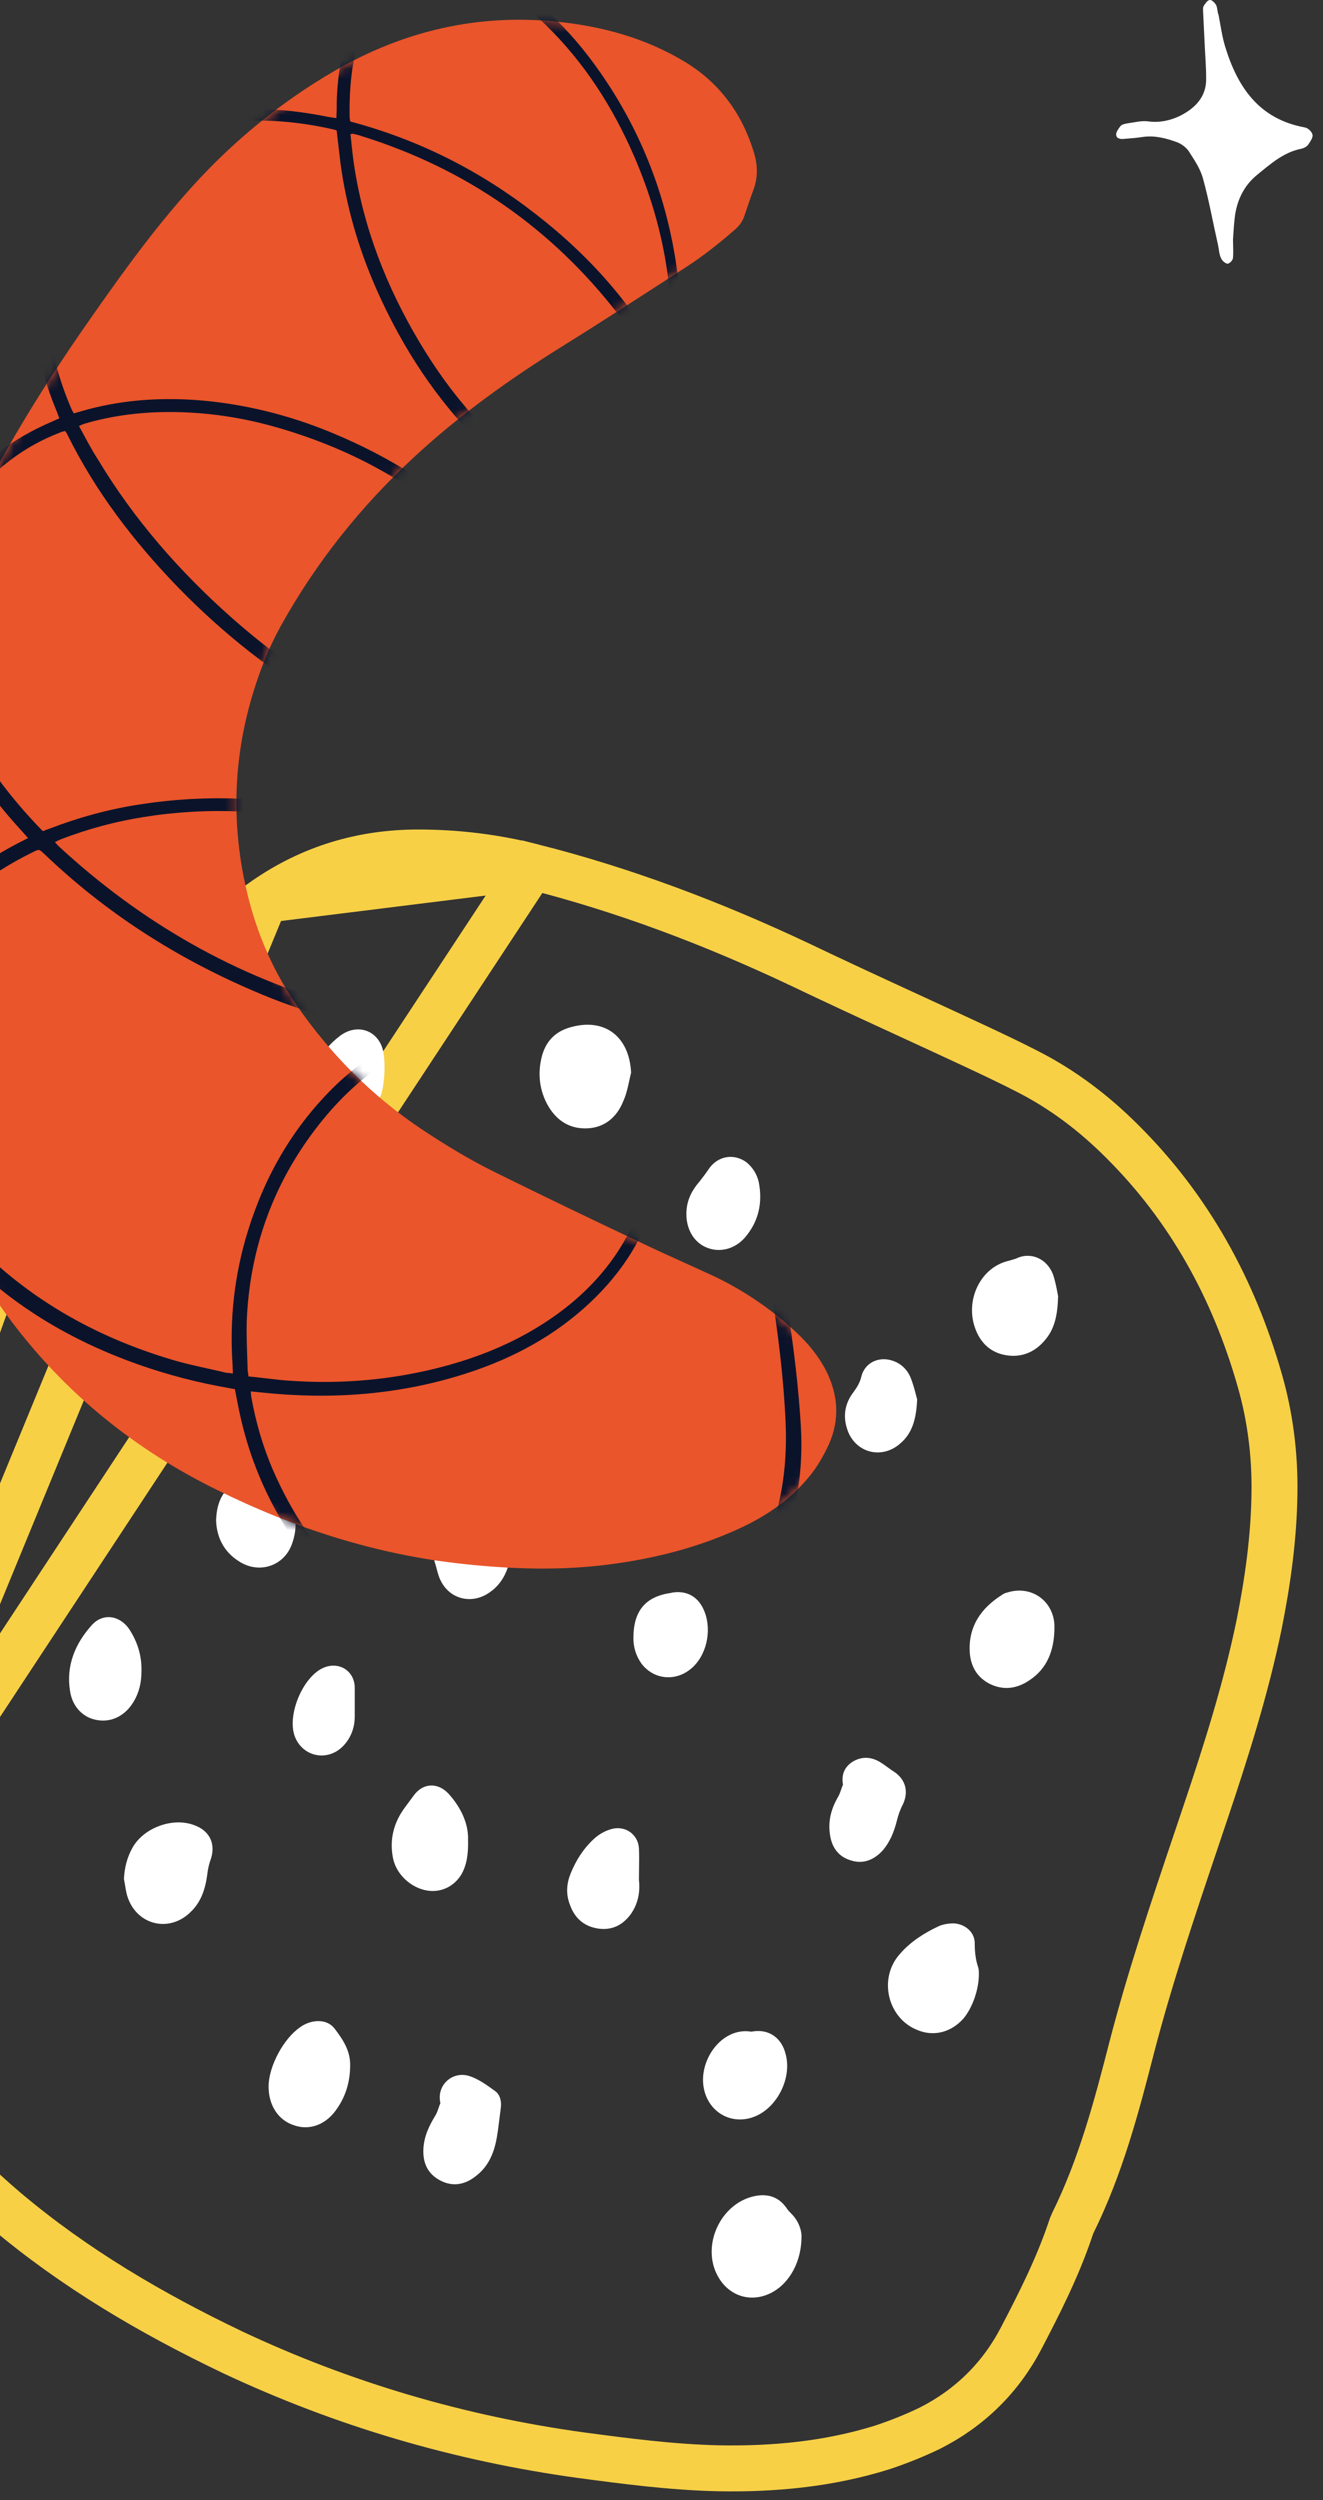 <svg width="144" height="272" viewBox="0 0 144 272" fill="none" xmlns="http://www.w3.org/2000/svg">
<rect x="0" y="0" width="144" height="272" fill="#333333" stroke="none"/>
<path d="M-15.59 205.931V206.022C-15.59 209.587 -15.368 213.2 -14.741 216.788L-14.741 216.79C-13.745 222.469 -11.398 227.51 -7.843 231.939L-7.842 231.941C-5.276 235.134 -2.391 237.898 0.604 240.449L0.612 240.456C8.132 246.806 16.558 251.73 25.283 255.9L25.29 255.904L25.297 255.907C37.383 261.591 50.019 265.287 63.197 267.107L63.209 267.108C68.059 267.755 73.119 268.425 78.204 268.537L78.212 268.537C84.183 268.649 90.204 268.093 96.054 266.258L96.075 266.251L96.096 266.244C97.813 265.672 99.536 264.983 101.209 264.176L101.231 264.165L101.252 264.154C105.556 261.972 108.914 258.676 111.16 254.367C113.106 250.637 115.085 246.748 116.507 242.539L116.51 242.53C116.625 242.184 116.682 242.025 116.753 241.883L116.757 241.875C119.811 235.709 121.544 229.134 123.161 222.827C125.132 215.226 127.638 207.79 130.17 200.276C130.522 199.23 130.875 198.182 131.228 197.131C133.451 190.515 135.603 183.739 137.043 176.763L137.044 176.756L137.046 176.748C137.983 172.061 138.661 167.298 138.717 162.382C138.774 158.258 138.259 154.117 137.105 150.132C134.298 140.312 129.502 131.479 122.126 124.159C119.104 121.137 115.704 118.536 111.813 116.56C109.989 115.621 108.118 114.74 106.294 113.882L106.273 113.872L106.266 113.869L106.266 113.869C103.864 112.748 101.476 111.648 99.097 110.552C94.999 108.665 90.93 106.791 86.861 104.842L86.853 104.839L86.846 104.835C77.531 100.451 67.963 96.819 57.929 94.283L-15.59 205.931ZM-15.59 205.931L-15.584 205.84M-15.59 205.931L-15.584 205.84M-15.584 205.84C-15.533 205.143 -15.486 204.426 -15.438 203.697C-15.341 202.193 -15.24 200.641 -15.091 199.123L-15.091 199.117C-14.485 193.062 -13.497 187.083 -12.352 181.196C-9.346 165.401 -4.864 150.046 1.036 135.078L1.039 135.07C3.63 128.566 6.733 122.241 10.632 116.281L10.634 116.278C15.487 108.885 21.68 102.873 28.83 97.901L28.832 97.9M-15.584 205.84L28.832 97.9M28.832 97.9C33.869 94.403 39.458 92.745 45.519 92.745C49.726 92.745 53.883 93.257 57.928 94.283L28.832 97.9Z" stroke="#F7D046" stroke-width="5"/>
<path fill-rule="evenodd" clip-rule="evenodd" d="M68.692 116.695C68.492 112.734 65.784 110.678 62.024 111.781C60.47 112.233 59.467 113.235 59.016 114.79C58.514 116.595 58.665 118.4 59.517 120.055C60.42 121.759 61.823 122.812 63.829 122.762C65.784 122.712 67.138 121.558 67.84 119.803C68.167 119.076 68.336 118.296 68.5 117.539C68.562 117.253 68.623 116.97 68.692 116.695ZM106.545 214.77C106.545 214.67 106.545 214.369 106.494 214.118C106.194 213.266 106.093 212.363 106.093 211.41C106.093 210.207 105.041 209.305 103.787 209.254C103.236 209.254 102.634 209.355 102.183 209.555C100.578 210.308 99.074 211.26 97.921 212.614C95.565 215.272 96.618 219.633 99.927 220.887C101.681 221.589 103.536 221.088 104.84 219.633C105.793 218.531 106.545 216.525 106.545 214.77ZM86.14 240.843C86.942 241.645 87.242 242.648 87.242 243.3C87.242 246.008 85.989 248.264 84.184 249.317C81.928 250.621 79.371 249.919 78.117 247.612C76.312 244.303 78.418 239.74 82.078 238.938C83.482 238.637 84.685 238.938 85.588 240.191C85.738 240.442 85.939 240.643 86.14 240.843ZM13.492 204.441C13.543 204.675 13.582 204.915 13.621 205.154C13.698 205.634 13.777 206.112 13.944 206.547C15.047 209.505 18.506 210.257 20.762 208.001C21.915 206.898 22.366 205.444 22.567 203.889C22.617 203.438 22.718 202.937 22.867 202.486C23.569 200.681 22.867 199.126 21.013 198.524C18.706 197.722 15.648 198.875 14.445 200.981C13.843 202.034 13.543 203.187 13.492 204.441ZM115.109 140.705L115.109 140.706C115.131 140.821 115.15 140.924 115.168 141.013C115.118 143.119 114.767 144.624 113.714 145.827C112.611 147.13 111.157 147.732 109.452 147.431C107.748 147.13 106.645 146.027 106.093 144.372C105.091 141.414 106.695 137.854 109.854 137.152C109.954 137.119 110.054 137.091 110.154 137.063C110.355 137.008 110.556 136.952 110.756 136.851C112.16 136.25 113.915 136.851 114.616 138.657C114.864 139.399 115.009 140.175 115.109 140.705ZM29.235 227.004C29.235 229.06 30.288 230.665 31.993 231.216C33.547 231.768 35.151 231.266 36.304 229.912C37.608 228.308 38.159 226.453 38.109 224.447C38.059 222.993 37.257 221.789 36.404 220.687C35.853 219.985 35 219.784 34.098 219.934C33.597 220.035 33.096 220.235 32.694 220.536C30.89 221.74 29.235 224.798 29.235 227.004ZM114.767 176.763V177.265C114.717 179.521 114.015 181.527 112.009 182.83C110.656 183.733 109.202 183.933 107.698 183.182C106.244 182.429 105.592 181.126 105.542 179.571C105.442 176.914 106.795 174.959 109.001 173.554C109.202 173.404 109.402 173.304 109.653 173.253C112.21 172.451 114.616 174.106 114.767 176.763ZM47.935 228.809C47.858 228.985 47.795 229.168 47.733 229.35C47.635 229.635 47.538 229.918 47.384 230.163C46.682 231.316 46.131 232.469 46.081 233.874C46.031 235.378 46.582 236.531 47.935 237.233C49.289 237.935 50.593 237.684 51.746 236.782C53.1 235.779 53.751 234.325 54.052 232.67C54.186 231.935 54.275 231.199 54.364 230.464C54.409 230.096 54.453 229.728 54.504 229.361C54.604 228.659 54.453 227.907 53.902 227.506L53.818 227.445C52.941 226.811 52.016 226.143 51.044 225.851C49.189 225.299 47.485 226.904 47.935 228.809ZM48.838 195.165C50.191 196.669 50.994 198.424 50.944 200.129C50.994 201.884 50.743 202.987 50.242 203.889C49.44 205.243 48.036 205.895 46.582 205.695C44.777 205.444 43.123 203.94 42.772 202.134C42.371 200.079 42.872 198.224 44.126 196.569C44.276 196.369 44.413 196.182 44.55 195.994L44.551 195.992L44.553 195.991C44.69 195.803 44.828 195.616 44.977 195.416C45.98 193.962 47.635 193.862 48.838 195.165ZM81.777 221.038C78.519 220.486 75.861 224.297 76.664 227.455C77.315 230.012 79.872 231.266 82.279 230.213C84.685 229.16 86.24 225.952 85.487 223.394C85.137 221.99 83.933 220.636 81.777 221.038ZM14.144 177.365C14.996 178.719 15.448 180.223 15.397 181.828C15.397 183.031 15.147 184.134 14.545 185.137C13.643 186.641 12.189 187.394 10.634 187.142C9.131 186.942 7.877 185.739 7.626 183.984C7.175 181.226 8.178 178.819 9.983 176.814C11.236 175.409 13.141 175.761 14.144 177.365ZM91.551 194.702C91.453 194.988 91.356 195.271 91.203 195.516C90.451 196.82 90.1 198.174 90.351 199.677C90.551 200.981 91.253 201.984 92.557 202.385C93.91 202.837 95.064 202.385 96.016 201.383C96.868 200.43 97.32 199.276 97.62 198.073C97.771 197.472 97.971 196.87 98.272 196.318C98.924 194.914 98.573 193.61 97.32 192.758C97.069 192.608 96.831 192.432 96.593 192.257C96.355 192.082 96.116 191.906 95.866 191.755C94.913 191.154 93.91 191.053 92.908 191.605C91.955 192.157 91.554 193.009 91.754 194.162C91.677 194.338 91.614 194.521 91.551 194.702ZM35.452 122.16C34.098 121.458 33.597 120.255 33.547 118.951C33.496 116.745 35 114.238 36.956 112.734C38.961 111.179 41.468 112.182 41.769 114.739C41.919 115.892 41.869 117.146 41.669 118.3C41.418 119.754 40.666 121.007 39.413 121.859C38.159 122.712 36.805 122.912 35.452 122.16ZM69.544 204.541C69.544 204.157 69.55 203.772 69.555 203.388C69.566 202.619 69.578 201.85 69.544 201.082C69.444 199.528 67.99 198.524 66.436 199.026C65.784 199.227 65.182 199.577 64.681 200.029C63.528 201.082 62.726 202.335 62.124 203.789C61.673 204.892 61.573 206.045 62.024 207.199C62.525 208.653 63.528 209.555 65.032 209.806C66.586 210.057 67.79 209.455 68.692 208.201C69.444 207.098 69.695 205.845 69.544 204.541ZM21.714 145.476C19.86 144.724 18.656 142.818 18.656 140.713C18.656 138.657 19.759 136.952 21.414 136.401C23.168 135.748 25.174 136.401 26.377 137.904C27.731 139.609 27.681 142.768 26.277 144.423C25.174 145.726 23.369 146.127 21.714 145.476ZM70.397 158.863C70.397 159.716 70.597 160.618 71.098 161.37C72.502 163.576 75.36 163.777 77.014 161.771C78.218 160.317 78.569 158.562 78.518 156.707C78.518 156.294 78.434 155.88 78.35 155.466C78.321 155.328 78.293 155.19 78.268 155.052C77.816 152.947 75.962 152.094 74.006 153.047C72.001 153.949 70.397 156.557 70.397 158.863ZM50.681 139.962C50.636 139.811 50.59 139.66 50.543 139.509C50.693 138.105 51.295 137.002 52.448 136.049C52.522 135.986 52.601 135.922 52.68 135.858C52.978 135.617 53.292 135.363 53.45 135.047C54.303 133.542 56.66 133.241 58.113 135.097C59.667 137.102 59.718 140.211 58.163 142.267C56.258 144.774 52.949 144.573 51.395 141.866C51.07 141.255 50.876 140.612 50.681 139.963L50.681 139.962ZM23.52 165.382C23.569 167.186 24.322 168.791 25.976 169.844C28.182 171.298 30.939 170.395 31.792 167.939C32.844 164.981 31.741 162.072 28.232 160.969C26.879 160.518 25.625 160.969 24.672 162.072C23.87 162.975 23.569 164.078 23.52 165.382ZM47.526 170.67C47.452 170.39 47.379 170.11 47.284 169.844C47.385 167.137 50.343 164.078 53 164.078C54.654 164.028 55.958 165.231 55.857 166.785C55.807 167.738 55.706 168.691 55.506 169.643C55.205 171.148 54.504 172.451 53.2 173.304C51.345 174.557 48.989 174.006 47.986 172C47.768 171.595 47.646 171.132 47.526 170.67ZM74.709 132.088C74.709 133.793 75.56 135.197 76.965 135.748C78.368 136.3 79.972 135.899 81.075 134.646C82.58 132.891 83.031 130.835 82.58 128.579C82.379 127.726 81.928 127.024 81.276 126.472C79.872 125.42 78.067 125.77 77.115 127.225C76.814 127.676 76.463 128.127 76.112 128.578V128.579C75.159 129.681 74.709 130.784 74.709 132.088ZM99.691 151.74C99.742 151.937 99.786 152.109 99.826 152.245C99.726 154.451 99.275 155.955 97.971 157.058C96.016 158.763 93.259 158.111 92.306 155.755C91.704 154.2 91.905 152.746 92.908 151.442C93.309 150.891 93.609 150.39 93.76 149.738C94.111 148.334 95.515 147.582 96.969 147.983C97.921 148.234 98.673 148.885 99.074 149.788C99.367 150.483 99.553 151.205 99.691 151.74ZM68.942 178.217C68.942 179.17 69.194 180.123 69.845 181.026C71.249 182.83 73.755 182.981 75.46 181.326C77.065 179.772 77.516 176.964 76.513 174.959C75.861 173.655 74.709 173.053 73.254 173.253C73.204 173.253 73.167 173.266 73.129 173.279C73.091 173.291 73.054 173.304 73.004 173.304C70.246 173.705 68.942 175.259 68.942 178.217ZM38.611 183.633V186.792C38.611 187.744 38.31 188.998 37.307 190C35.652 191.655 33.045 191.154 32.142 189.048C31.14 186.741 32.945 182.379 35.251 181.427C36.956 180.725 38.611 181.828 38.611 183.633Z" fill="white"/>
<path d="M-12.158 107.281C-11.704 112.123 -10.809 117.837 -9.218 123.427C-7.395 129.805 -4.34 135.61 -0.674 141.062C5.512 150.244 13.672 157.209 23.584 162.078C32.096 166.289 41.006 169.155 50.473 170.157C55.801 170.727 61.131 170.893 66.457 170.185C71.285 169.551 76 168.354 80.446 166.305C83.335 164.99 85.919 163.228 87.977 160.77C88.9 159.685 89.608 158.448 90.211 157.154C91.437 154.394 91.223 151.719 89.903 149.102C89.067 147.489 87.913 146.103 86.606 144.899C83.988 142.456 81.035 140.445 77.815 138.894C75.054 137.607 72.231 136.393 69.501 135.07C64.222 132.578 58.972 130.05 53.718 127.455C50.985 126.098 48.367 124.498 45.844 122.821C40.44 119.195 35.938 114.653 32.247 109.304C29.162 104.814 27.285 99.854 26.35 94.479C24.975 86.55 25.914 78.935 28.92 71.519C29.398 70.335 29.978 69.177 30.594 68.049C34.418 61.171 39.28 55.083 45.076 49.725C50.056 45.108 55.498 41.227 61.235 37.657C65.722 34.864 70.168 31.973 74.582 29.119C76.502 27.884 78.306 26.456 80.003 24.97C80.475 24.561 80.839 24.06 81.027 23.472C81.353 22.503 81.68 21.534 82.039 20.562C82.506 19.245 82.468 17.935 82.058 16.589C80.777 12.354 78.284 8.959 74.469 6.683C70.228 4.138 65.584 2.873 60.699 2.367C52.048 1.466 43.955 3.345 36.43 7.701C30.192 11.312 24.739 15.901 20.024 21.304C16.077 25.802 12.63 30.663 9.22 35.555C4.906 41.766 0.942 48.151 -2.486 54.928C-7.629 65.078 -10.705 75.831 -11.886 87.134C-12.52 93.514 -12.749 99.892 -12.158 107.281Z" fill="#EA552B"/>
<mask id="mask0_548_21546" style="mask-type:alpha" maskUnits="userSpaceOnUse" x="-13" y="2" width="105" height="169">
<path d="M-12.159 107.281C-11.705 112.123 -10.81 117.837 -9.219 123.427C-7.396 129.805 -4.341 135.61 -0.675 141.062C5.511 150.244 13.671 157.209 23.583 162.078C32.096 166.289 41.005 169.155 50.472 170.157C55.8 170.727 61.13 170.893 66.456 170.185C71.284 169.551 75.999 168.354 80.445 166.305C83.334 164.99 85.918 163.228 87.976 160.77C88.898 159.685 89.607 158.448 90.21 157.154C91.436 154.394 91.222 151.719 89.902 149.102C89.066 147.489 87.912 146.103 86.605 144.899C83.987 142.456 81.034 140.445 77.814 138.894C75.053 137.607 72.231 136.393 69.5 135.07C64.221 132.578 58.971 130.05 53.717 127.455C50.984 126.098 48.366 124.498 45.843 122.821C40.439 119.195 35.937 114.653 32.246 109.304C29.161 104.814 27.284 99.854 26.349 94.479C24.974 86.55 25.913 78.935 28.919 71.519C29.397 70.335 29.977 69.177 30.593 68.049C34.417 61.171 39.279 55.083 45.075 49.725C50.055 45.108 55.497 41.227 61.234 37.657C65.721 34.864 70.167 31.973 74.581 29.119C76.501 27.884 78.305 26.456 80.002 24.97C80.474 24.561 80.838 24.06 81.026 23.472C81.353 22.503 81.679 21.534 82.038 20.562C82.505 19.245 82.467 17.935 82.057 16.589C80.776 12.354 78.284 8.959 74.468 6.683C70.227 4.138 65.583 2.873 60.698 2.367C52.047 1.466 43.954 3.345 36.429 7.701C30.191 11.312 24.738 15.901 20.023 21.304C16.076 25.802 12.629 30.663 9.219 35.555C4.905 41.766 0.941 48.151 -2.487 54.928C-7.63 65.078 -10.706 75.831 -11.887 87.134C-12.521 93.514 -12.75 99.892 -12.159 107.281Z" fill="black"/>
</mask>
<g mask="url(#mask0_548_21546)">
<path d="M69.279 96.871C69.43 97.096 69.471 97.195 69.542 97.257C72.802 101.097 74.929 105.554 76.636 110.243C78.75 115.978 80.271 121.856 81.593 127.782C82.575 132.218 83.39 136.666 84.074 141.157C84.703 145.349 85.231 149.549 85.461 153.802C85.704 157.752 85.438 161.637 84.256 165.418C81.804 173.154 76.604 178.123 68.826 180.347C61.969 182.306 55.198 181.636 48.656 178.933C39.794 175.282 33.627 168.821 29.791 160.113C28.631 157.47 27.835 154.736 27.333 151.879C27.324 151.746 27.314 151.612 27.298 151.378C27.704 151.416 28.11 151.455 28.483 151.496C36.137 152.306 43.629 151.75 50.959 149.354C55.922 147.73 60.425 145.297 64.242 141.702C67.744 138.398 70.294 134.488 71.441 129.735C72.324 126.009 72.201 122.319 70.51 118.807C68.5 114.576 65.024 111.995 60.57 110.794C59.096 110.392 57.538 110.232 55.972 109.938C56.002 109.902 56.093 109.762 56.187 109.654C58.434 107.648 59.037 105.219 58.031 102.364C57.531 100.987 56.774 99.762 55.855 98.65C54.422 96.901 52.673 95.443 50.803 94.195C46.538 91.367 41.874 89.574 36.918 88.408C29.807 86.72 22.589 86.383 15.371 87.493C11.977 87.999 8.645 88.904 5.436 90.137C5.173 90.223 4.944 90.306 4.716 90.422C4.611 90.363 4.542 90.334 4.504 90.269C0.553 86.175 -2.754 81.665 -4.939 76.372C-6.28 73.07 -7.056 69.661 -7.002 66.094C-6.897 59.43 -4.176 54.096 1.123 50.061C2.783 48.802 4.596 47.801 6.528 47.061C6.69 46.982 6.889 46.935 7.087 46.888C7.163 47.017 7.271 47.11 7.314 47.241C10.37 53.449 14.55 58.906 19.333 63.85C24.26 68.919 29.741 73.276 35.904 76.779C39.193 78.634 42.663 80.173 46.353 81.025C48.642 81.537 50.942 81.746 53.309 81.447C54.475 81.298 55.627 80.948 56.665 80.405C59.322 78.976 60.573 76.669 60.668 73.704C60.75 71.513 60.171 69.469 59.356 67.442C57.79 63.786 55.453 60.654 52.669 57.857C47.933 53.111 42.347 49.669 36.183 47.107C31.405 45.121 26.411 43.89 21.241 43.512C17.018 43.235 12.873 43.558 8.82 44.749C8.557 44.835 8.326 44.885 8.029 44.972C7.915 44.779 7.836 44.616 7.758 44.454C6.391 41.254 5.452 37.924 5.343 34.436C5.135 26.65 8.311 20.612 14.915 16.486C18.426 14.291 22.363 13.377 26.449 13.159C29.666 13.001 32.814 13.319 35.956 14.008C36.194 14.058 36.433 14.109 36.641 14.195C36.792 15.395 36.907 16.563 37.056 17.73C37.689 22.459 39.015 27.006 40.934 31.377C43.77 37.802 47.536 43.59 52.588 48.516C55.076 50.931 57.811 53.026 60.977 54.553C62.993 55.488 65.092 56.182 67.309 56.161C68.184 56.167 69.085 56.071 69.943 55.843C72.714 55.078 74.406 52.841 74.665 49.797C74.876 47.53 74.389 45.379 73.669 43.244C73.497 42.718 73.462 42.216 73.559 41.672C74.316 37.114 74.232 32.547 73.475 27.96C72.192 20.183 69.209 13.096 64.53 6.766C62.303 3.762 59.765 1.115 56.688 -1.057C54.495 -2.619 52.122 -3.865 49.432 -4.349C45.516 -5.051 42.339 -3.854 39.976 -0.629C38.41 1.498 37.608 3.974 37.116 6.564C36.803 8.334 36.626 10.128 36.649 11.908C36.637 12.212 36.622 12.482 36.614 12.852C36.275 12.808 36.003 12.76 35.697 12.714C32.252 12.014 28.733 11.688 25.223 11.967C20.708 12.316 16.458 13.554 12.745 16.234C5.899 21.218 3.081 28.038 3.935 36.417C4.234 39.253 5.03 41.988 6.123 44.635C6.242 44.896 6.33 45.192 6.454 45.52C6.16 45.641 5.899 45.76 5.638 45.879C1.428 47.686 -2.156 50.29 -4.785 54.038C-7.937 58.494 -9.001 63.477 -8.457 68.852C-7.951 74.162 -5.94 78.896 -3.106 83.371C-1.482 85.913 0.397 88.27 2.434 90.481C2.618 90.704 2.835 90.924 3.054 91.177C2.729 91.335 2.471 91.487 2.21 91.606C-1.198 93.357 -4.343 95.493 -6.933 98.364C-13.86 106.043 -15.568 114.802 -11.965 124.502C-10.185 129.286 -7.247 133.317 -3.666 136.933C1.649 142.277 8.025 145.967 15.092 148.465C18.297 149.586 21.55 150.434 24.885 151.008C25.091 151.061 25.294 151.081 25.566 151.129C25.772 152.157 25.945 153.187 26.183 154.179C29.215 167.751 39.625 179.597 54.659 182.581C60.285 183.701 65.884 183.478 71.289 181.453C79.579 178.352 84.606 172.353 86.524 163.713C87.166 160.878 87.333 157.975 87.163 155.061C86.911 150.978 86.423 146.876 85.803 142.818C84.914 136.829 83.724 130.861 82.206 125.016C80.641 118.973 78.848 113.046 76.298 107.341C74.667 103.723 72.682 100.332 69.988 97.394C69.879 97.267 69.734 97.109 69.624 96.982C69.554 96.953 69.521 96.955 69.279 96.871ZM44.941 112.289C44.584 112.482 44.393 112.63 44.196 112.711C41.401 114.083 38.902 115.838 36.63 117.98C32 122.438 28.878 127.801 26.986 133.917C25.504 138.694 24.971 143.572 25.317 148.524C25.335 148.792 25.323 149.095 25.346 149.43C25.041 149.384 24.804 149.366 24.601 149.347C22.788 148.902 20.916 148.563 19.131 148.049C11.651 145.881 4.848 142.356 -0.936 137.044C-4.563 133.734 -7.586 129.911 -9.649 125.416C-11.432 121.539 -12.32 117.5 -11.979 113.24C-11.599 108.574 -9.834 104.484 -6.927 100.851C-3.99 97.183 -0.241 94.534 3.955 92.526C4.053 92.486 4.154 92.479 4.254 92.472C4.323 92.501 4.393 92.53 4.429 92.561C4.536 92.654 4.679 92.779 4.787 92.872C11.488 99.296 19.161 104.206 27.686 107.846C32.33 109.842 37.14 111.321 42.164 112.012C43.01 112.087 43.889 112.161 44.941 112.289ZM27.05 149.748C26.988 149.348 26.931 149.016 26.944 148.713C26.894 147.035 26.808 145.326 26.859 143.642C27.166 136.493 29.329 129.921 33.426 124.087C37.89 117.724 43.665 113.286 51.498 111.831C55.016 111.182 58.423 111.347 61.771 112.592C67.434 114.718 70.733 119.598 70.652 125.655C70.604 128.819 69.732 131.737 68.244 134.497C66.456 137.783 63.989 140.476 61.017 142.701C56.127 146.337 50.555 148.374 44.582 149.498C39.935 150.36 35.275 150.551 30.574 150.14C29.422 150.019 28.268 149.864 27.05 149.748ZM8.596 46.345C8.89 46.224 9.019 46.147 9.184 46.102C12.148 45.223 15.215 44.84 18.306 44.826C22.373 44.811 26.382 45.405 30.294 46.544C38.599 48.955 45.909 53.017 52.022 59.179C54.336 61.505 56.301 64.125 57.751 67.083C58.656 68.969 59.296 70.909 59.41 73.019C59.577 76.369 57.929 78.77 54.737 79.766C52.696 80.38 50.61 80.357 48.537 80.031C45.103 79.498 41.922 78.241 38.855 76.674C33.869 74.131 29.373 70.882 25.216 67.205C19.553 62.188 14.585 56.517 10.666 49.999C9.914 48.842 9.289 47.608 8.596 46.345ZM5.976 91.612C6.237 91.493 6.464 91.376 6.66 91.295C9.574 90.184 12.577 89.369 15.669 88.884C22.785 87.748 29.838 88.129 36.815 89.827C41.468 90.981 45.924 92.687 49.941 95.331C51.916 96.639 53.737 98.159 55.179 100.042C55.916 100.965 56.493 102.001 56.842 103.153C57.58 105.523 56.852 107.624 54.795 108.978C54.118 109.395 53.372 109.784 52.614 110.005C50.575 110.651 48.474 110.899 46.352 110.845C43.356 110.786 40.432 110.318 37.554 109.544C25.695 106.305 15.363 100.37 6.377 92.055C6.269 91.962 6.157 91.801 5.976 91.612ZM72.87 45.283C73.455 47.394 73.738 49.526 72.877 51.637C72.22 53.297 70.906 54.229 69.216 54.582C68.686 54.687 68.086 54.762 67.548 54.766C65.801 54.787 64.156 54.331 62.563 53.669C59.965 52.573 57.671 51.018 55.526 49.185C51.59 45.795 48.386 41.783 45.721 37.33C42.068 31.231 39.53 24.751 38.499 17.696C38.36 16.663 38.254 15.629 38.148 14.594C38.282 14.585 38.346 14.546 38.38 14.544C38.721 14.621 39.063 14.698 39.374 14.811C50.716 18.355 60.044 24.831 67.324 34.24C69.32 36.824 70.965 39.667 72.155 42.745C72.321 43.204 72.387 43.67 72.253 44.15C71.988 45.177 71.76 46.235 71.531 47.293C71.478 47.499 71.49 47.666 71.437 47.871C72.298 47.206 72.395 46.191 72.87 45.283ZM38.119 13.217C38.107 13.05 38.065 12.919 38.055 12.785C38.001 9.595 38.285 6.448 39.319 3.451C39.879 1.832 40.684 0.364 41.84 -0.894C43.561 -2.729 45.691 -3.516 48.226 -3.324C50.051 -3.182 51.74 -2.594 53.344 -1.765C55.61 -0.612 57.601 0.93 59.407 2.72C63.591 6.798 66.686 11.625 69.009 16.976C72.095 24.09 73.519 31.487 72.951 39.226C72.915 39.666 72.878 40.105 72.808 40.547C69.33 33.596 64.366 27.992 58.323 23.304C52.278 18.582 45.552 15.186 38.119 13.217Z" fill="#0B132B"/>
</g>
<path d="M134.204 26.036C134.259 25.17 134.313 24.304 134.421 23.439C134.692 21.653 135.449 20.137 136.856 19.001C138.317 17.81 139.724 16.566 141.618 16.187C141.889 16.133 142.214 15.97 142.376 15.754C142.593 15.429 142.917 14.996 142.863 14.672C142.809 14.347 142.376 13.914 141.997 13.86C137.019 12.94 134.692 9.476 133.339 5.039C133.014 3.956 132.852 2.766 132.635 1.629C132.473 1.251 132.527 0.872 132.365 0.547C132.202 0.277 131.877 -0.048 131.661 0.006C131.445 0.006 131.174 0.385 131.012 0.655C130.903 0.872 130.957 1.142 130.957 1.413C131.012 2.549 131.066 3.632 131.12 4.768C131.174 6.013 131.282 7.258 131.282 8.502C131.336 10.559 130.037 11.803 128.414 12.615C127.386 13.102 126.249 13.373 125.005 13.21C124.247 13.102 123.489 13.319 122.678 13.427C122.407 13.481 122.136 13.535 121.974 13.697C121.758 13.968 121.487 14.347 121.487 14.617C121.487 15.104 121.974 15.159 122.407 15.104C123.111 15.05 123.76 14.996 124.463 14.888C125.762 14.726 126.953 15.05 128.143 15.483C128.685 15.7 129.226 16.133 129.496 16.62C130.092 17.54 130.687 18.46 130.957 19.488C131.607 21.869 132.04 24.304 132.581 26.686C132.689 27.172 132.689 27.66 132.906 28.093C133.014 28.363 133.393 28.688 133.609 28.688C133.826 28.688 134.204 28.309 134.204 28.038C134.259 27.389 134.204 26.686 134.204 26.036Z" fill="white"/>
</svg>
